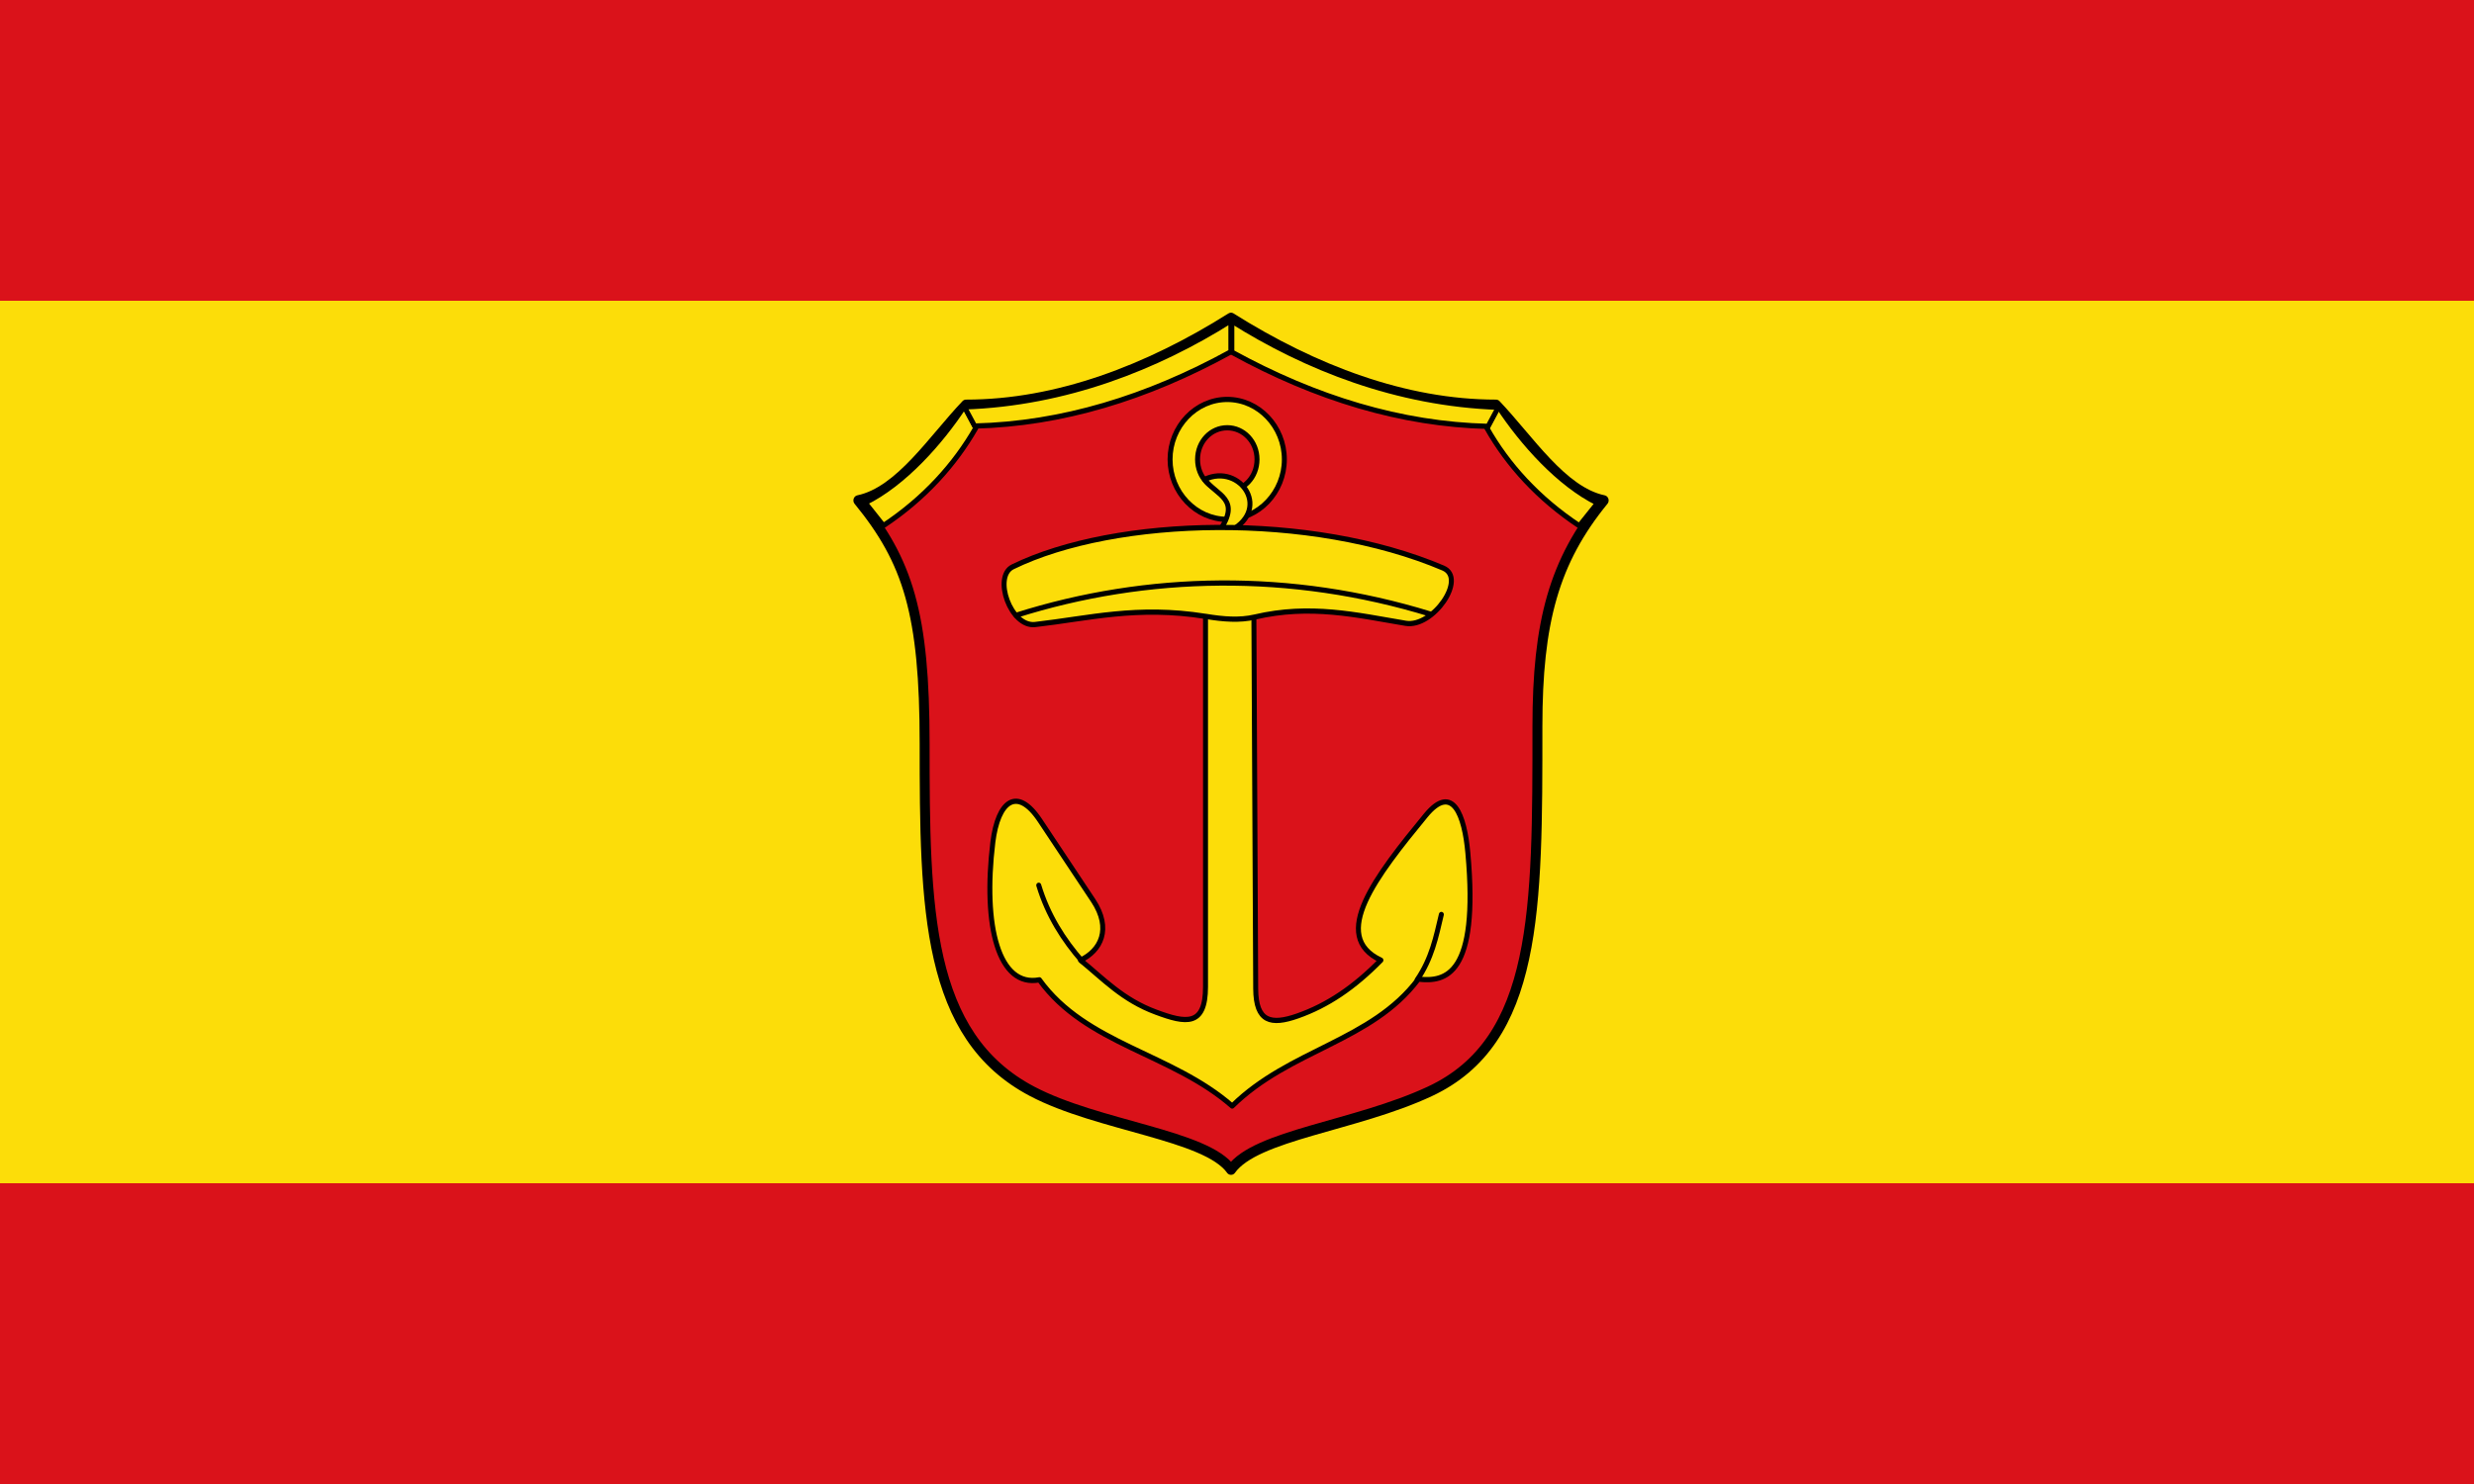 <svg height="216" viewBox="0 0 360 216" width="360" xmlns="http://www.w3.org/2000/svg"><path d="m0 43.777h360v128.446h-360z" fill="#fcdd09" fill-rule="evenodd"/><g stroke="#000" transform="matrix(.241 0 0 .253 123.459 52.345)"><path d="m231-24c50 30 105 50 160 50 20 20 40 50 65 55-30 35-40 70-40 130 0 105 .4 180.9-65 210-45 20-105 25-120 45-15-20-80-25-120-45-64-32-65-105-65-200 0-75-10-105-40-140 25-5 45-35 65-55 55 0 110-20 160-50z" fill="#da121a" stroke-linecap="round" stroke-linejoin="round" stroke-width="6"/><g stroke-width="3"><path d="m10.1 82.3 11 13.2c24.7-15.6 43.2-35.2 55.8-56.2l-6.9-12.5c-14.4 20.9-36.5 44.5-59.9 55.5z" fill="#fcdd09" stroke-linecap="round" stroke-linejoin="round"/><path d="m70 27.2c61.3-2 116.4-22.9 160.9-49.6v17.9c-50.6 26.5-102.2 41.5-154.7 42.7z" fill="#fcdd09" stroke-linecap="round" stroke-linejoin="round"/><path d="m228.7 22.9c-19 0-34.5 15.6-34.5 34.5s15.5 34.5 34.5 34.5 34.5-15.6 34.5-34.5-15.5-34.5-34.5-34.5zm0 16.3c9.9 0 18 8 18 18.2s-8 18.2-18 18.2c-9.9 0-17.9-8-17.9-18.2s8-18.2 17.9-18.2z" fill="#fcdd09"/><path d="m215.1 68.9c21.6-9.8 41.9 18.4 13.1 30.8l-4.3-1c13.5-18.6-1.4-20.3-8.8-29.7z" fill="#fcdd09" stroke-linecap="round" stroke-linejoin="round"/><path d="m215.6 144.6v216.2c0 23-11.9 21-29.9 14.6-20.2-7.1-31.8-19.2-45.6-29.9 12.2-5.5 19-18 7.7-34.3 0 0-21.4-30.7-32.1-46-13.9-20-25.4-11.3-28.5 12.4-6.2 48.7 3.6 83.7 28.1 79.2 28.2 37.3 79.9 42.2 116.4 72.6 34.9-32.7 84.2-37.1 112.4-73 16.4 1.8 36.6-2.1 29.9-72.6-2-21.5-9.1-40.6-25.5-21.5-29.9 34.7-58.2 69.3-27 83.2-16.1 15.6-32.1 26-50.4 32.1-15.9 5.3-25.1 3.5-25.2-15.7l-1.1-215.7z" fill="#fcdd09" stroke-linecap="round" stroke-linejoin="round"/><path d="m215.6 147.7c-41.5-6.3-70.5 1.2-102.9 4.7-14.8 1.6-25.6-27.6-13.5-33.2 62.4-29 180.2-31.6 259.9.7 14.6 5.9-6.2 34.4-22.6 31.8-29.9-4.8-57.6-11.1-91.2-3.6-9.1 2-18.9 1.3-29.6-.4z" fill="#fcdd09"/><path d="m101.2 147.1c79.2-23.9 166.1-25.4 250.2-.7m6.6 172.8c-3.3 13.3-5.8 25.2-14.6 37.6m-228.5-54.4c5.5 17.3 14.9 31.4 26.3 43.8" fill="none" stroke-linecap="round" stroke-linejoin="round"/><path d="m452.3 82.5-11 13.1c-24.7-15.6-43.3-35.1-55.8-56.2l6.9-12.4c14.4 20.8 36.5 44.5 59.9 55.5z" fill="#fcdd09" stroke-linecap="round" stroke-linejoin="round"/><path d="m392.4 27.4c-61.3-2-116.4-22.9-160.9-49.6v17.9c50.6 26.5 102.2 41.5 154.7 42.7z" fill="#fcdd09" stroke-linecap="round" stroke-linejoin="round"/></g></g><g fill="#da121a" fill-rule="evenodd"><path d="m0 0h360v43.777h-360z"/><path d="m0 172.223h360v43.777h-360z"/></g></svg>